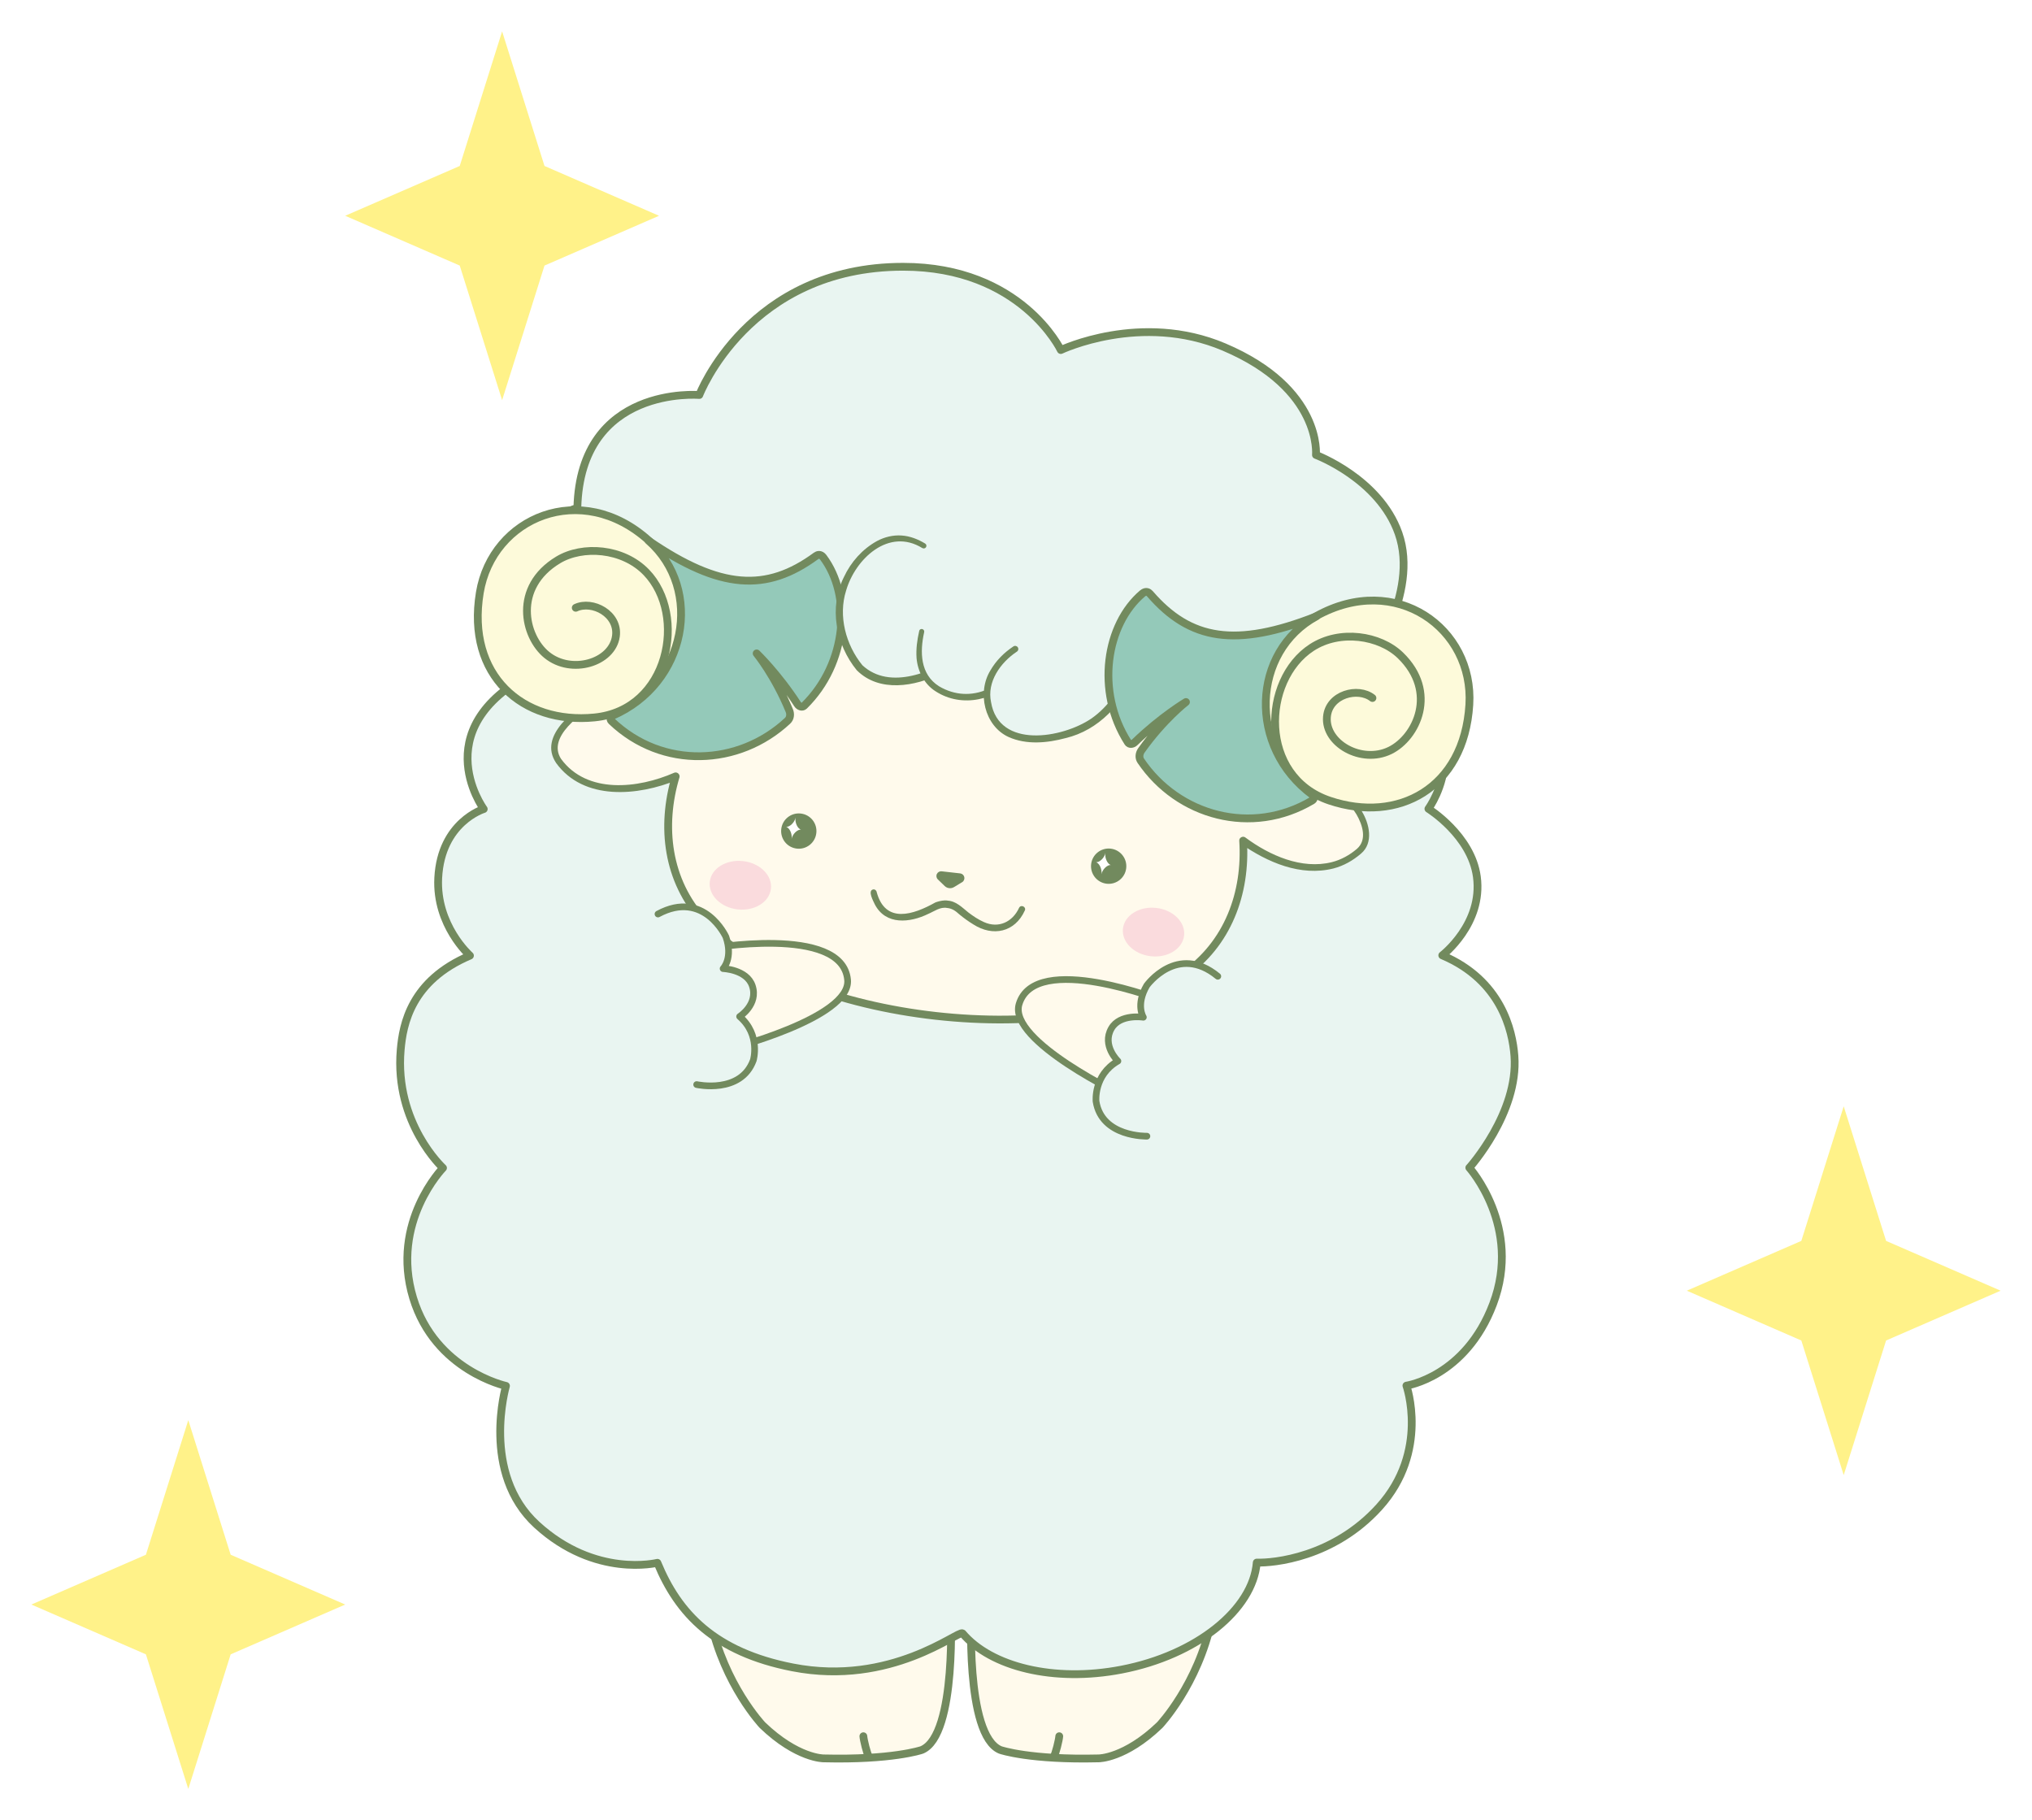 <svg width="259" height="232" viewBox="0 0 259 232" fill="none" xmlns="http://www.w3.org/2000/svg">
  <g filter="url(#filter0_d_9_572)">
    <path d="M64 0L69.402 17.153L84 23.5L69.402 29.847L64 47L58.598 29.847L44 23.5L58.598 17.153L64 0Z"
      fill="#FFF289" />
  </g>
  <g filter="url(#filter1_d_9_572)">
    <path
      d="M235 137L240.402 154.153L255 160.5L240.402 166.847L235 184L229.598 166.847L215 160.5L229.598 154.153L235 137Z"
      fill="#FFF289" />
  </g>
  <g filter="url(#filter2_d_9_572)">
    <path d="M24 177L29.402 194.153L44 200.5L29.402 206.847L24 224L18.598 206.847L4 200.5L18.598 194.153L24 177Z"
      fill="#FFF289" />
  </g>
  <path
    d="M90.566 206.514C92.317 214.735 97.181 219.87 97.181 219.87C101.615 224.131 104.967 224.107 104.967 224.107C113.66 224.323 117.424 223.063 117.499 223.03C122.045 221.13 121.16 204.885 121.16 204.885"
    fill="#FFFAEC" />
  <path
    d="M90.566 206.514C92.317 214.735 97.181 219.87 97.181 219.87C101.615 224.131 104.967 224.107 104.967 224.107C113.66 224.323 117.424 223.063 117.499 223.03C122.045 221.13 121.16 204.885 121.16 204.885"
    stroke="#728A5E" stroke-width="0.992" stroke-miterlimit="10" />
  <path d="M110.046 221.284C110.07 221.729 110.5 223.531 110.763 223.929" stroke="#728A5E" stroke-width="0.992"
    stroke-miterlimit="10" stroke-linecap="round" />
  <path
    d="M154.427 206.514C152.676 214.735 147.812 219.87 147.812 219.87C143.379 224.131 140.027 224.107 140.027 224.107C131.333 224.323 127.569 223.063 127.494 223.03C122.948 221.13 123.833 204.885 123.833 204.885"
    fill="#FFFAEC" />
  <path
    d="M154.427 206.514C152.676 214.735 147.812 219.87 147.812 219.87C143.379 224.131 140.027 224.107 140.027 224.107C131.333 224.323 127.569 223.063 127.494 223.03C122.948 221.13 123.833 204.885 123.833 204.885"
    stroke="#728A5E" stroke-width="0.992" stroke-miterlimit="10" />
  <path d="M135.013 221.284C134.989 221.729 134.559 223.531 134.296 223.929" stroke="#728A5E" stroke-width="0.992"
    stroke-miterlimit="10" stroke-linecap="round" />
  <path
    d="M187.287 148.824C187.287 148.824 193.57 141.844 193.031 134.588C192.788 131.32 191.337 124.939 183.832 121.76C183.832 121.76 189.052 117.762 188.242 111.742C187.535 106.47 182.067 103.081 182.067 103.081C182.067 103.081 190.138 92.107 174.324 85.001C174.183 84.94 180.995 75.722 178.256 67.965C175.799 61.003 167.732 57.983 167.732 57.983C167.732 57.983 168.566 49.547 156.005 44.224C145.425 39.74 135.21 44.613 135.21 44.613C135.21 44.613 130.168 34 115.107 34C95.379 34 89.134 50.343 89.134 50.343C89.134 50.343 73.984 49.037 73.591 64.725C60.918 69.046 69.392 85.029 69.392 85.029C53.582 92.14 61.658 103.114 61.658 103.114C61.658 103.114 56.232 104.752 55.858 111.877C55.539 117.94 59.902 121.793 59.902 121.793C52.398 124.976 51.354 130.529 51.073 133.792C50.263 143.178 56.466 148.857 56.466 148.857C56.466 148.857 49.729 155.748 52.655 165.416C55.464 174.685 64.495 176.633 64.495 176.633C64.495 176.633 61.237 187.747 68.409 194.319C75.885 201.173 83.792 199.179 83.792 199.179C86.461 205.663 91.1 210.574 101.039 212.512C113.581 214.96 122.139 207.77 122.682 208.167C126.282 212.432 134.311 214.459 142.934 212.797C152.573 210.944 159.699 205.115 160.186 199.151C162.311 199.226 169.975 198.519 175.803 192.068C182.217 184.97 179.263 176.6 179.263 176.6C179.263 176.6 186.791 175.504 190.311 166.193C194.029 156.361 187.278 148.824 187.278 148.824H187.287Z"
    fill="#E9F5F1" stroke="#728A5E" stroke-width="0.992" stroke-linejoin="round" />
  <path
    d="M71.19 96.971C68.207 92.922 78.366 86.395 85.88 86.232C85.88 86.232 101.943 78.114 102.561 77.356L154.68 93.399C155.556 93.61 160.42 94.555 161.267 94.771C168.552 96.615 176.992 105.248 173.182 108.525C166.979 113.857 158.444 107.144 158.444 107.144C159.886 135.374 119.157 129.4 119.157 129.4C119.157 129.4 78.399 126.147 86.119 98.956C86.119 98.956 76.04 103.567 71.185 96.981L71.19 96.971Z"
    fill="#FFFAEC" />
  <path
    d="M70.862 97.21C68.577 93.746 73.301 90.347 75.908 88.807C78.961 87.094 82.336 85.895 85.866 85.74L85.655 85.792C90.95 83.063 96.647 80.272 101.821 77.286L102.05 77.136C102.111 77.098 102.214 77.009 102.181 77.047L102.705 76.888L149.441 91.335L152.363 92.239C155.256 93.25 158.275 93.662 161.267 94.345C166.136 95.67 170.93 99.092 173.575 103.395C174.534 104.949 175.115 107.425 173.472 108.797C172.456 109.668 171.276 110.347 169.974 110.684C165.766 111.746 161.543 109.897 158.14 107.528L158.931 107.116C159.371 113.975 156.918 120.637 151.122 124.621C136.796 134.892 100.969 130.922 89.302 117.641C84.56 112.444 83.68 105.398 85.646 98.816L86.329 99.401C81.348 101.456 74.387 102.117 70.862 97.215V97.21ZM71.517 96.728C74.836 101.25 81.358 100.492 85.917 98.493C86.292 98.315 86.713 98.69 86.606 99.073C84.733 105.323 85.534 112.055 90.046 116.98C101.423 129.892 136.558 133.806 150.56 123.815C156.075 120.023 158.383 113.689 157.957 107.159C157.915 106.747 158.444 106.489 158.748 106.747C161.815 109.022 165.911 110.848 169.764 109.879C170.939 109.584 172.03 108.975 172.947 108.193C174.281 107.042 173.682 105.136 172.886 103.778C170.326 99.663 165.728 96.41 161.07 95.141C158.13 94.481 155.003 94.05 152.133 93.053L149.207 92.159L102.415 77.819C102.415 77.819 102.944 77.656 102.939 77.66C102.668 77.908 102.598 77.955 102.345 78.11C102.008 78.32 101.146 78.817 100.791 79.013C96.067 81.602 90.889 84.224 86.1 86.663C82.706 86.836 79.307 87.843 76.339 89.556C74.157 90.82 69.677 93.91 71.517 96.728Z"
    fill="#728A5E" />
  <path
    d="M98.263 113.268C98.071 114.968 96.17 116.147 94.016 115.904C91.863 115.66 90.276 114.083 90.468 112.383C90.66 110.684 92.561 109.504 94.714 109.748C96.868 109.991 98.455 111.569 98.263 113.268Z"
    fill="#FADBDD" />
  <path
    d="M143.131 118.352C142.939 120.052 144.526 121.629 146.68 121.873C148.833 122.116 150.734 120.936 150.926 119.237C151.118 117.538 149.531 115.96 147.377 115.716C145.224 115.473 143.323 116.653 143.131 118.352Z"
    fill="#FADBDD" />
  <path
    d="M130.622 116.048C129.362 118.829 126.544 119.405 124.072 117.822C123.445 117.439 122.85 117.013 122.284 116.544C121.788 116.086 121.338 115.767 120.673 115.716C120.673 115.716 120.772 114.784 120.767 114.784L120.842 114.793L120.73 115.72C119.831 115.552 119.11 116.142 118.309 116.479C115.992 117.616 112.902 117.944 111.507 115.271C111.324 114.859 110.561 113.534 111.278 113.361C111.498 113.314 111.704 113.469 111.741 113.689C112.841 117.794 116.418 116.591 119.222 115.018C119.728 114.817 121.296 114.424 121.259 115.318C121.226 115.608 120.94 115.777 120.664 115.716C120.041 115.65 120.135 114.719 120.762 114.784C121.848 114.831 122.63 115.655 123.407 116.278C124.035 116.76 124.7 117.204 125.421 117.523C127.284 118.361 129.067 117.499 129.891 115.706C130.121 115.238 130.837 115.566 130.626 116.048H130.622Z"
    fill="#728A5E" />
  <path
    d="M122.635 112.434L121.596 113.062C121.441 113.155 121.263 113.202 121.09 113.202C120.842 113.202 120.598 113.108 120.411 112.926L119.54 112.083C119.353 111.905 119.302 111.624 119.414 111.39C119.526 111.156 119.774 111.02 120.027 111.049L122.387 111.315C122.644 111.344 122.855 111.535 122.911 111.788C122.967 112.041 122.855 112.303 122.635 112.434Z"
    fill="#728A5E" />
  <path
    d="M139.077 110.14C138.936 111.376 139.826 112.491 141.057 112.631C142.293 112.771 143.407 111.882 143.547 110.651C143.688 109.415 142.798 108.301 141.567 108.16C140.331 108.02 139.217 108.909 139.077 110.14Z"
    fill="#728A5E" />
  <path
    d="M139.662 109.883C140.116 109.967 140.504 110.801 140.387 111.428C140.504 110.801 141.169 110.169 141.623 110.253C141.169 110.169 140.781 109.335 140.898 108.708C140.781 109.335 140.116 109.967 139.662 109.883Z"
    fill="white" />
  <path
    d="M104.049 106.175C103.909 107.411 102.795 108.296 101.559 108.155C100.323 108.015 99.438 106.901 99.579 105.665C99.719 104.429 100.833 103.544 102.069 103.685C103.305 103.825 104.19 104.939 104.049 106.175Z"
    fill="#728A5E" />
  <path
    d="M100.168 105.374C100.623 105.459 101.011 106.292 100.894 106.919C101.011 106.292 101.676 105.66 102.13 105.744C101.676 105.66 101.287 104.827 101.404 104.199C101.287 104.827 100.623 105.459 100.168 105.374Z"
    fill="white" />
  <path
    d="M88.169 87.136C97.2 89.973 89.766 75.132 82.72 68.915C74.078 61.106 62.739 65.947 61.157 75.539C59.415 86.115 66.648 92.346 75.782 91.438C85.304 90.492 87.636 78.395 82.378 72.941C79.382 69.837 74.251 69.491 71.142 71.364C65.375 74.847 66.789 81.115 69.705 83.479C72.847 86.026 78.029 84.458 78.502 81.101C78.904 78.245 75.496 76.466 73.385 77.463"
    fill="#FDFADA" />
  <path
    d="M88.169 87.136C97.2 89.973 89.766 75.132 82.72 68.915C74.078 61.106 62.739 65.947 61.157 75.539C59.415 86.115 66.648 92.346 75.782 91.438C85.304 90.492 87.636 78.395 82.378 72.941C79.382 69.837 74.251 69.491 71.142 71.364C65.375 74.847 66.789 81.115 69.705 83.479C72.847 86.026 78.029 84.458 78.502 81.101C78.904 78.245 75.496 76.466 73.385 77.463"
    stroke="#728A5E" stroke-width="0.992" stroke-linecap="round" stroke-linejoin="round" />
  <path
    d="M102.5 89.949C108.038 84.499 108.572 75.881 104.934 71.031C104.578 70.558 104.181 70.726 104.017 70.848C97.692 75.492 91.812 75.164 82.659 68.9C89.71 75.122 87.524 87.13 78.058 91.227C77.856 91.311 77.683 91.653 77.95 91.906C84.448 98.109 94.19 97.65 100.384 91.863C100.73 91.54 100.791 91.011 100.599 90.552C98.764 86.105 96.442 83.277 96.442 83.277C96.442 83.277 99.11 85.824 101.652 89.743C101.854 90.052 102.252 90.192 102.5 89.949Z"
    fill="#94C9B9" stroke="#728A5E" stroke-width="0.992" stroke-linecap="round" stroke-linejoin="round" />
  <path
    d="M117.738 69.565C112.12 66.185 108.375 72.894 108.375 72.894C104.611 79.523 109.559 85.103 109.559 85.103C114.489 89.817 122.836 83.572 122.836 83.572"
    fill="#E9F5F1" />
  <path
    d="M117.565 69.855C113.295 67.201 109.025 71.208 107.846 75.267C106.816 78.507 107.813 82.201 109.92 84.785C113.431 88.048 119.063 85.618 122.536 83.174C122.756 83.001 123.084 83.048 123.248 83.277C123.407 83.502 123.356 83.811 123.136 83.97C122.11 84.705 121.057 85.314 119.938 85.852C116.642 87.5 112.082 88.305 109.203 85.421C106.521 82.135 105.627 77.379 107.569 73.54C108.459 71.63 109.924 69.977 111.788 68.952C112.729 68.446 113.829 68.175 114.915 68.25C116.001 68.32 117.026 68.732 117.92 69.275C118.08 69.373 118.131 69.579 118.033 69.738C117.934 69.897 117.728 69.949 117.569 69.851L117.565 69.855Z"
    fill="#728A5E" />
  <path
    d="M117.481 80.497C115.809 87.459 120.748 88.849 123.29 88.858C128.267 88.872 130.734 83.723 130.734 83.723"
    fill="#E9F5F1" />
  <path
    d="M117.794 80.572C117.237 83.086 117.275 85.937 119.686 87.463C123.805 89.907 128.309 87.473 130.285 83.507C130.402 83.245 130.715 83.128 130.968 83.264C131.212 83.39 131.31 83.695 131.179 83.938C130.72 84.804 130.186 85.549 129.554 86.255C127.068 89.242 122.612 90.282 119.26 88.114C117.804 87.201 116.975 85.563 116.825 83.882C116.746 82.698 116.9 81.574 117.162 80.422C117.251 79.992 117.897 80.146 117.79 80.572H117.794Z"
    fill="#728A5E" />
  <path
    d="M129.381 82.726C129.381 82.726 125.266 85.254 125.851 89.327C126.684 95.122 132.892 94.71 136.974 93.231C142.386 91.269 144.17 85.52 144.17 85.52"
    fill="#E9F5F1" />
  <path
    d="M129.587 83.067C127.522 84.448 125.767 86.906 126.319 89.486C127.321 95.483 135.415 94.102 139.128 91.564C141.239 90.085 142.84 87.777 143.692 85.371C143.88 84.729 144.853 85.019 144.643 85.665C143.238 89.654 140.008 93.076 135.837 94.069C133.491 94.701 130.827 94.958 128.547 93.928C125.472 92.519 124.517 88.24 126.239 85.441C126.965 84.191 127.967 83.184 129.17 82.384C129.353 82.262 129.601 82.309 129.727 82.496C129.858 82.688 129.793 82.95 129.591 83.067H129.587Z"
    fill="#728A5E" />
  <path
    d="M158.36 95.08C148.922 95.825 159.484 83.025 167.746 78.536C177.919 72.857 187.886 80.109 187.283 89.814C186.618 100.511 178.172 104.968 169.474 102.042C160.401 98.994 160.837 86.677 167.18 82.538C170.794 80.179 175.874 80.993 178.486 83.517C183.327 88.198 180.551 93.994 177.175 95.647C173.542 97.426 168.842 94.739 169.132 91.363C169.38 88.489 173.097 87.52 174.933 88.962"
    fill="#FDFADA" />
  <path
    d="M158.36 95.08C148.922 95.825 159.484 83.025 167.746 78.536C177.919 72.857 187.886 80.109 187.283 89.814C186.618 100.511 178.172 104.968 169.474 102.042C160.401 98.994 160.837 86.677 167.18 82.538C170.794 80.179 175.874 80.993 178.486 83.517C183.327 88.198 180.551 93.994 177.175 95.647C173.542 97.426 168.842 94.739 169.132 91.363C169.38 88.489 173.097 87.52 174.933 88.962"
    stroke="#728A5E" stroke-width="0.992" stroke-linecap="round" stroke-linejoin="round" />
  <path
    d="M143.768 94.621C139.587 88.072 140.996 79.556 145.621 75.638C146.076 75.254 146.427 75.507 146.558 75.661C151.684 81.602 157.485 82.599 167.812 78.54C159.549 83.025 158.997 95.221 167.306 101.33C167.48 101.461 167.573 101.826 167.264 102.014C159.544 106.606 150.149 103.98 145.406 96.957C145.139 96.564 145.2 96.035 145.486 95.633C148.271 91.705 151.164 89.472 151.164 89.472C151.164 89.472 147.995 91.358 144.638 94.607C144.372 94.865 143.955 94.912 143.768 94.621Z"
    fill="#94C9B9" stroke="#728A5E" stroke-width="0.992" stroke-linecap="round" stroke-linejoin="round" />
  <path
    d="M148.313 127.588C148.313 127.588 131.928 121.151 129.891 127.986C128.482 132.715 143.402 139.751 143.402 139.751"
    fill="#FFFAEC" />
  <path
    d="M148.313 127.588C148.313 127.588 131.928 121.151 129.891 127.986C128.482 132.715 143.402 139.751 143.402 139.751"
    stroke="#728A5E" stroke-width="0.852" stroke-linecap="round" stroke-linejoin="round" />
  <path
    d="M155.223 124.428C150.068 120.186 146.169 125.603 146.169 125.603C144.717 128.089 145.733 129.648 145.733 129.648C145.733 129.648 142.765 129.175 141.665 131.071C140.406 133.239 142.489 135.233 142.489 135.233C139.366 137.026 139.703 140.373 139.703 140.373C140.429 144.952 146.187 144.807 146.187 144.807"
    fill="#E9F5F1" />
  <path
    d="M155.223 124.428C150.068 120.186 146.169 125.603 146.169 125.603C144.717 128.089 145.733 129.648 145.733 129.648C145.733 129.648 142.765 129.175 141.665 131.071C140.406 133.239 142.489 135.233 142.489 135.233C139.366 137.026 139.703 140.373 139.703 140.373C140.429 144.952 146.187 144.807 146.187 144.807"
    stroke="#728A5E" stroke-width="0.852" stroke-linecap="round" stroke-linejoin="round" />
  <path
    d="M90.038 120.927C90.038 120.927 107.359 117.777 108.033 124.874C108.502 129.785 92.505 133.806 92.505 133.806"
    fill="#FFFAEC" />
  <path
    d="M90.038 120.927C90.038 120.927 107.359 117.777 108.033 124.874C108.502 129.785 92.505 133.806 92.505 133.806"
    stroke="#728A5E" stroke-width="0.852" stroke-linecap="round" stroke-linejoin="round" />
  <path
    d="M83.867 116.493C89.743 113.324 92.523 119.396 92.523 119.396C93.469 122.116 92.168 123.45 92.168 123.45C92.168 123.45 95.173 123.558 95.885 125.632C96.699 128 94.274 129.555 94.274 129.555C96.99 131.914 96.016 135.135 96.016 135.135C94.419 139.484 88.797 138.23 88.797 138.23"
    fill="#E9F5F1" />
  <path
    d="M83.867 116.493C89.743 113.324 92.523 119.396 92.523 119.396C93.469 122.116 92.168 123.45 92.168 123.45C92.168 123.45 95.173 123.558 95.885 125.632C96.699 128 94.274 129.555 94.274 129.555C96.99 131.914 96.016 135.135 96.016 135.135C94.419 139.484 88.797 138.23 88.797 138.23"
    stroke="#728A5E" stroke-width="0.852" stroke-linecap="round" stroke-linejoin="round" />
  <defs>
    <filter id="filter0_d_9_572" x="40" y="0" width="48" height="55" filterUnits="userSpaceOnUse"
      color-interpolation-filters="sRGB">
      <feFlood flood-opacity="0" result="BackgroundImageFix" />
      <feColorMatrix in="SourceAlpha" type="matrix" values="0 0 0 0 0 0 0 0 0 0 0 0 0 0 0 0 0 0 127 0"
        result="hardAlpha" />
      <feOffset dy="4" />
      <feGaussianBlur stdDeviation="2" />
      <feComposite in2="hardAlpha" operator="out" />
      <feColorMatrix type="matrix" values="0 0 0 0 1 0 0 0 0 0.66 0 0 0 0 0 0 0 0 0.36 0" />
      <feBlend mode="normal" in2="BackgroundImageFix" result="effect1_dropShadow_9_572" />
      <feBlend mode="normal" in="SourceGraphic" in2="effect1_dropShadow_9_572" result="shape" />
    </filter>
    <filter id="filter1_d_9_572" x="211" y="137" width="48" height="55" filterUnits="userSpaceOnUse"
      color-interpolation-filters="sRGB">
      <feFlood flood-opacity="0" result="BackgroundImageFix" />
      <feColorMatrix in="SourceAlpha" type="matrix" values="0 0 0 0 0 0 0 0 0 0 0 0 0 0 0 0 0 0 127 0"
        result="hardAlpha" />
      <feOffset dy="4" />
      <feGaussianBlur stdDeviation="2" />
      <feComposite in2="hardAlpha" operator="out" />
      <feColorMatrix type="matrix" values="0 0 0 0 1 0 0 0 0 0.66 0 0 0 0 0 0 0 0 0.36 0" />
      <feBlend mode="normal" in2="BackgroundImageFix" result="effect1_dropShadow_9_572" />
      <feBlend mode="normal" in="SourceGraphic" in2="effect1_dropShadow_9_572" result="shape" />
    </filter>
    <filter id="filter2_d_9_572" x="0" y="177" width="48" height="55" filterUnits="userSpaceOnUse"
      color-interpolation-filters="sRGB">
      <feFlood flood-opacity="0" result="BackgroundImageFix" />
      <feColorMatrix in="SourceAlpha" type="matrix" values="0 0 0 0 0 0 0 0 0 0 0 0 0 0 0 0 0 0 127 0"
        result="hardAlpha" />
      <feOffset dy="4" />
      <feGaussianBlur stdDeviation="2" />
      <feComposite in2="hardAlpha" operator="out" />
      <feColorMatrix type="matrix" values="0 0 0 0 1 0 0 0 0 0.66 0 0 0 0 0 0 0 0 0.36 0" />
      <feBlend mode="normal" in2="BackgroundImageFix" result="effect1_dropShadow_9_572" />
      <feBlend mode="normal" in="SourceGraphic" in2="effect1_dropShadow_9_572" result="shape" />
    </filter>
  </defs>
</svg>
